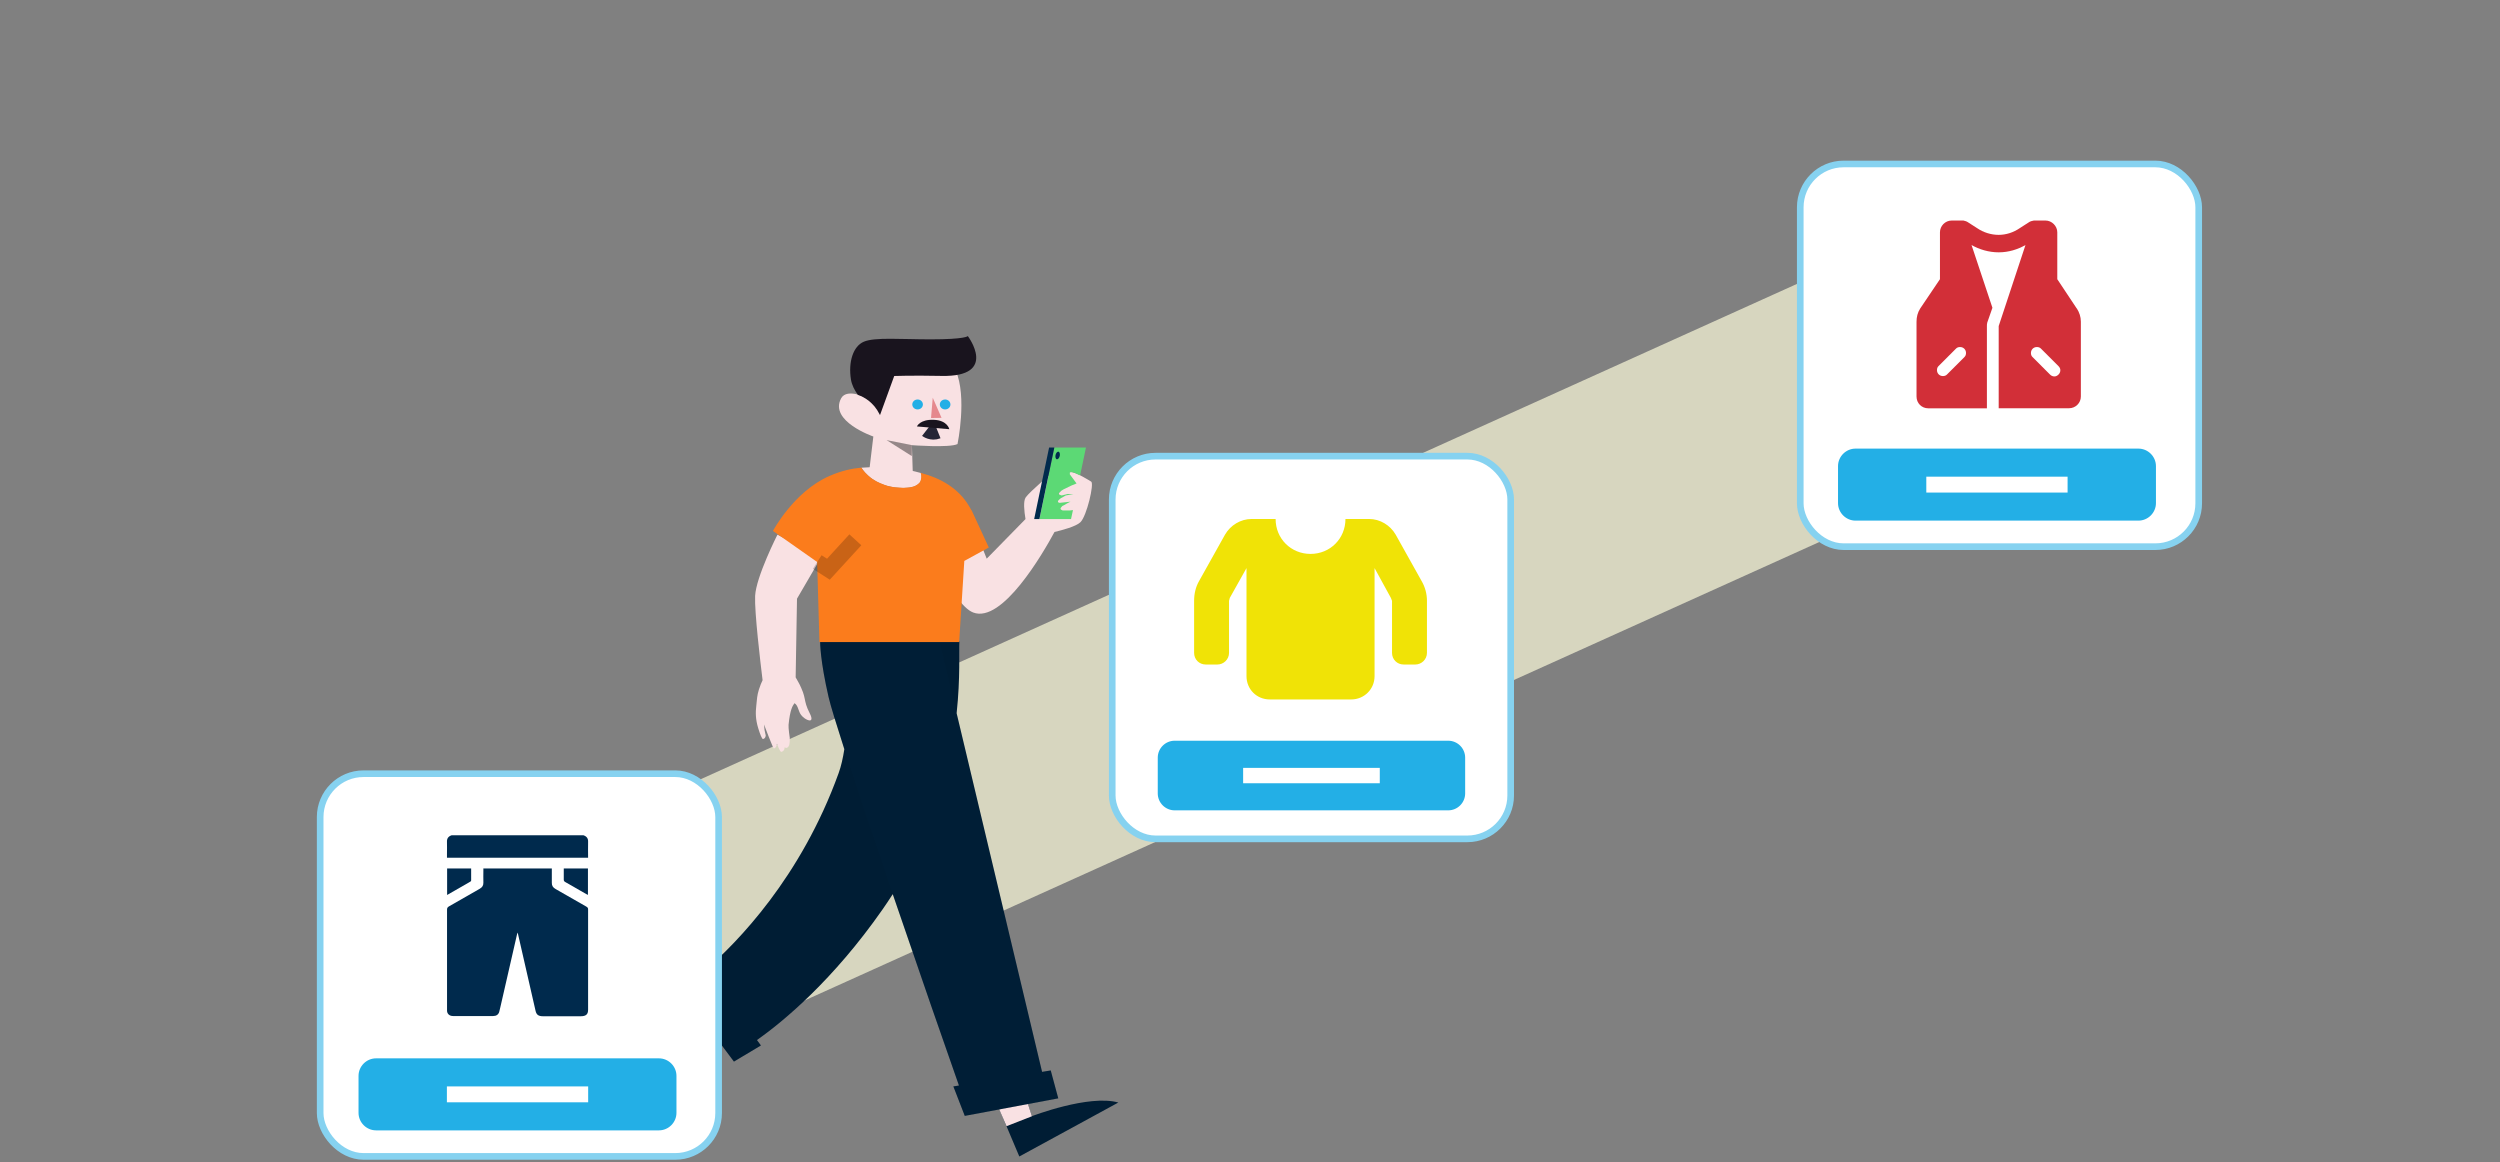 <?xml version="1.0" encoding="UTF-8"?>
<svg xmlns="http://www.w3.org/2000/svg" xmlns:xlink="http://www.w3.org/1999/xlink" id="Layer_2" data-name="Layer 2" viewBox="0 0 334.98 155.72">
  <rect x="0" y="0" width="334.98" height="155.72" fill="#808080" stroke="none"/>
  <defs>
    <style>
      .cls-1, .cls-2, .cls-3, .cls-4, .cls-5, .cls-6, .cls-7, .cls-8, .cls-9, .cls-10, .cls-11, .cls-12, .cls-13, .cls-14, .cls-15, .cls-16, .cls-17, .cls-18, .cls-19, .cls-20, .cls-21 {
        stroke-width: 0px;
      }

      .cls-1, .cls-2, .cls-4, .cls-5, .cls-6, .cls-9, .cls-10, .cls-14, .cls-15, .cls-18, .cls-19, .cls-20 {
        fill-rule: evenodd;
      }

      .cls-1, .cls-8 {
        fill: #19141e;
      }

      .cls-2 {
        fill: #edeff5;
      }

      .cls-3 {
        fill: #5cd975;
      }

      .cls-22 {
        mask: url(#mask-2);
      }

      .cls-4, .cls-16 {
        fill: #f9e1e3;
      }

      .cls-5, .cls-21 {
        fill: #001d34;
      }

      .cls-6 {
        fill: #e5888d;
      }

      .cls-23 {
        opacity: .2;
        stroke: #000;
        stroke-width: 2.17px;
      }

      .cls-23, .cls-24, .cls-7 {
        fill: none;
      }

      .cls-23, .cls-9, .cls-17 {
        isolation: isolate;
      }

      .cls-24 {
        stroke: #252535;
        stroke-width: 1.73px;
      }

      .cls-9 {
        opacity: .4;
      }

      .cls-10 {
        fill: #696978;
      }

      .cls-11 {
        fill: #f0e306;
      }

      .cls-12, .cls-20 {
        fill: #002a4d;
      }

      .cls-13 {
        fill: #d22f38;
      }

      .cls-14, .cls-25 {
        fill: #fff;
      }

      .cls-26 {
        clip-path: url(#clippath);
      }

      .cls-15 {
        fill: #fb7c1c;
      }

      .cls-17 {
        fill: #fdfbdb;
        opacity: .7;
      }

      .cls-27 {
        mask: url(#mask-1);
      }

      .cls-28 {
        mask: url(#mask);
      }

      .cls-18 {
        fill: rgba(0, 42, 77, .1);
      }

      .cls-25 {
        stroke: #86d2f0;
        stroke-miterlimit: 10;
        stroke-width: .89px;
      }

      .cls-19 {
        fill: #23afe6;
      }
    </style>
    <clipPath id="clippath">
      <rect class="cls-7" x="59.88" y="111.92" width="18.92" height="24.25"></rect>
    </clipPath>
    <mask id="mask" x="239.78" y="21.22" width="55.64" height="63.35" maskUnits="userSpaceOnUse">
      <g id="mask3_44_571" data-name="mask3 44 571">
        <path class="cls-14" d="M239.78,84.57h55.64V21.22h-55.64v63.35Z"></path>
      </g>
    </mask>
    <mask id="mask-1" x="147.54" y="60.37" width="55.64" height="63.35" maskUnits="userSpaceOnUse">
      <g id="mask5_44_571" data-name="mask5 44 571">
        <path class="cls-14" d="M147.54,123.72h55.64v-63.35h-55.64v63.35Z"></path>
      </g>
    </mask>
    <mask id="mask-2" x="148.76" y="61.64" width="53.82" height="61.27" maskUnits="userSpaceOnUse">
      <g id="mask5_0_1" data-name="mask5 0 1">
        <path class="cls-14" d="M202.58,122.91h-53.82v-61.27h53.82v61.27Z"></path>
      </g>
    </mask>
  </defs>
  <g id="Layer_1-2" data-name="Layer 1">
    <g>
      <path class="cls-7" d="M0,0v155.72h334.98V0H0Z"></path>
      <g>
        <path class="cls-17" d="M265.12,62.98l-168.94,76.33c-8.25,3.73-18.27.21-22.39-7.85h0c-4.12-8.06-.77-17.62,7.48-21.35L250.21,33.78c8.25-3.73,18.27-.21,22.39,7.85h0c4.12,8.06.77,17.62-7.48,21.35Z"></path>
        <path class="cls-16" d="M122.31,63.53l-.12-3.88s5.04.38,6.11-.15c0,0,1.32-6.35-.25-9.86l-.03-.14-10.63-1.16-.48,5.86c-.36-.99-3.43-2.26-4.2-.84-1.67,3.07,4.31,5.13,4.31,5.13l-.61,5.09"></path>
        <path class="cls-9" d="M122.19,59.65l-3.4-.68,3.38,2.14.02-1.46Z"></path>
        <path class="cls-6" d="M124.99,53.31l1.17,2.68-1.41.02.23-2.7Z"></path>
        <path class="cls-19" d="M123.65,54.08c.07.36-.19.71-.57.77-.39.07-.76-.17-.83-.54-.07-.36.19-.71.57-.77.39-.07.76.17.83.54Z"></path>
        <path class="cls-19" d="M127.34,54.08c.07.36-.19.71-.57.77-.39.07-.76-.17-.83-.54-.07-.36.19-.71.57-.77.39-.07.76.17.83.54Z"></path>
        <path class="cls-8" d="M117.92,55.64s-.04-.09-.07-.14c-.81-1.62-2.07-2.31-2.9-2.59-.45-.63-.81-1.32-.93-2.06-.37-2.33.28-4.46,1.74-5.07,1.48-.62,4.99-.31,8.93-.31,4.73,0,4.99-.44,4.99-.44,0,0,4.17,5.5-3.53,5.34-4.03-.08-6.33.01-6.33.01l-1.91,5.25Z"></path>
        <path class="cls-14" d="M124.08,57.72s.72.56,1.62.2l-1.62-.2Z"></path>
        <path class="cls-24" d="M124.08,57.72s.72.56,1.62.2"></path>
        <path class="cls-1" d="M122.86,57.14s.39-.96,2.25-.89c1.86.07,2.09,1.26,2.09,1.26l-4.33-.37Z"></path>
        <path class="cls-5" d="M92.85,138.69l4.47-3.51-1.3-3.81-9.5,6.01,6.82,12.53s.39-3.02.17-6.4c-.15-2.33-.67-4.82-.67-4.82ZM138.26,149.56l-.98-2.97-4.15.21,3.45,8.16,13.27-7.23c-3.94-1.12-11.59,1.83-11.59,1.83Z"></path>
        <path class="cls-4" d="M96.19,136.07l-.24-4.71-5.47,3.53,2.36,3.8,3.34-2.62ZM137.03,145.77l-3.96,1.01,1.8,4.12,3.4-1.33-1.23-3.79Z"></path>
        <path class="cls-21" d="M113.14,100.41c-1.09-3.39-1.87-5.92-2.12-7.02-1.13-4.9-1.13-7.25-1.13-7.43h18.66c-.08,1.31.15,4.79-.37,9.61l11.45,48.05,1.16-.19,1.01,3.74-12.53,2.35-1.53-3.95.75-.12c-1.67-4.73-5.32-15.24-8.87-25.64-.44.69-.91,1.39-1.39,2.08-6.6,9.44-13.19,14.91-16.8,17.47l.53.72-3.62,2.17-7.96-10.66,3.51-2.37.59.8c4.28-3.71,12.84-12.43,17.89-26.43.34-.94.58-2.02.76-3.19Z"></path>
        <path class="cls-18" d="M128.5,145.45c-3.59-10.15-16.28-46.87-17.47-52.06-1.13-4.89-1.13-7.24-1.13-7.42h0s16,0,16,0l13.74,57.66,1.16-.19,1.01,3.73-12.53,2.35-1.53-3.95.75-.12Z"></path>
        <path class="cls-4" d="M115.42,62.67c.32.53,1.75,2.51,5.13,2.7,3.26.18,3.02-1.45,2.85-1.99-.08-.02-.15-.04-.23-.06-.72-.19-1.48-.39-2.53-.49-2.86-.28-3.08-.3-5.22-.16ZM141.29,71.29c-1.55,2.87-7,12.28-10.89,10.78-2.91-1.12-6.39-10.45-6.39-10.45l5.66-3.17,2.54,6.41,5.2-5.31c-.18-1.05-.32-2.43.03-2.91.6-.83,3.63-3.37,3.63-3.37l.55,4.31.1-.36s0-.04.02-.07h0s.22-.85.22-.85c-.09-.04-.13-.11-.09-.2.03-.07.1-.15.2-.23l.76-2.87s.25.1.62.26c.59-.11,2.72,1.25,2.76,1.27h0c.43.26-.6,4.63-1.44,5.44-.6.58-2.46,1.07-3.48,1.31ZM106.6,90.74l.35.62s.31.51.64,1.39c.12.33.18.61.24.9.1.5.21,1.04.66,1.91.81,1.57-.64.93-1.15.24-.17-.23-.26-.48-.35-.73-.12-.34-.23-.66-.53-.85-.02.02-.03.05-.05.07-.19.27-.55.76-.75,2.84-.04.41.16,1.73.16,1.73,0,.03,0,.06,0,.1,0,.42.02,1.14-.42,1.25-.12.03-.27-.09-.27-.09,0,0,.05.52-.44.62-.19.04-.58-1.08-.58-1.08,0,0-.06.57-.42.63-.1.02-1.32-3.22-1.32-3.22l.07.73.16.75s-.01.4-.36.47c-.14.03-.4-.64-.64-1.43-.38-1.23-.37-2.15-.26-3.07.03-.22.05-.42.06-.59.07-.71.12-1.16.54-2.25.06-.16.15-.35.24-.54-.29-2.34-1.1-9.19-1-11.29.12-2.55,2.99-8.21,2.99-8.21l5.83,3.07-3.21,5.51-.18,10.54Z"></path>
        <path class="cls-15" d="M109.81,86.03h18.71l.69-10.87,3.28-1.8-2.3-4.98h-.02c-.1-.18-.2-.36-.32-.56-1.43-2.42-3.87-3.78-6.46-4.45-.04-.01-.06-.02-.06-.02,0,0,.08.08.11.33.04.35-.08.82-.2.96-.29.34-.73.53-.9.57-.18.04-.31.07-.47.1-.11.02-.73.06-.83.06-.88-.04-1.31-.08-1.87-.21-.2-.04-.4-.09-.64-.19-.05-.02-.09-.04-.15-.06-.26-.1-.61-.23-.96-.42-.37-.2-.75-.45-1.03-.72-.03-.03-.05-.05-.08-.07-.29-.28-.49-.47-.62-.65-.09-.13-.13-.17-.15-.2-.01-.02-.02-.02-.03-.04-.03-.05-.06-.09-.06-.11,0-.03.02-.04.02-.04,0,0-.01,0-.06,0-1.32.12-2.73.44-4.28,1.12-4.77,2.09-7.56,7.36-7.56,7.36l5.92,4.16.31,10.72Z"></path>
        <path class="cls-23" d="M109.5,75.31l1.5.96,3.61-3.94"></path>
        <path class="cls-3" d="M143.77,68.35l-.26,1.2h-4.23l2-9.58h4.23c-.11.53-.37,1.77-.78,3.72l-.83-.36-.26-.07h-.2s-.09.07-.09.07v.23l.9,1.22-.69.28-1.07.52-.31.2-.12.1-.1.08-.06.07-.04.06-.02.08.02.04.02.03.03.03.35.12.8-.2h.79l-1.05.2-.69.39-.24.21-.13.15v.14l.23.1,1.47-.16-.49.25-.32.19-.29.14-.23.28v.14l.08.08.2.1h.94l.44-.05Z"></path>
        <path class="cls-20" d="M139.27,69.55h-.7l2-9.58h.7l-2,9.58Z"></path>
        <path class="cls-20" d="M142,61.08c-.06.28-.23.48-.39.46-.16-.03-.23-.28-.18-.56.06-.28.23-.48.39-.46.16.03.23.28.18.56Z"></path>
        <g>
          <rect class="cls-25" x="42.9" y="103.67" width="53.39" height="51.28" rx="5.81" ry="5.81"></rect>
          <path class="cls-19" d="M88.29,151.46h-37.9c-1.29,0-2.35-1.06-2.35-2.35v-4.95c0-1.29,1.06-2.35,2.35-2.35h37.9c1.29,0,2.35,1.06,2.35,2.35v4.95c0,1.29-1.06,2.35-2.35,2.35Z"></path>
          <g class="cls-26">
            <g>
              <path class="cls-12" d="M78.18,111.92c.47.16.64.46.62.89-.02.7,0,1.4,0,2.12h-18.91v-.51c0-.54.02-1.07,0-1.61-.02-.43.15-.73.62-.89h17.67Z"></path>
              <path class="cls-12" d="M64.74,116.37h9.2v.26c0,.55.01,1.11,0,1.66-.01.38.15.64.52.84,1.37.77,2.72,1.57,4.09,2.34.18.1.26.2.25.39,0,4.48,0,8.95,0,13.43,0,.63-.28.88-1.01.88h-5.02c-.62,0-.89-.2-1.01-.73-.78-3.44-1.57-6.88-2.36-10.33,0-.03-.02-.06-.04-.15-.03.06-.05.12-.07.18-.75,3.28-1.5,6.55-2.25,9.83-.05.21-.09.42-.15.62-.11.36-.39.55-.81.55-1.79,0-3.59,0-5.38,0-.47,0-.78-.29-.8-.69,0-.07,0-.14,0-.21,0-4.45,0-8.9,0-13.36,0-.22.08-.34.29-.45,1.36-.77,2.71-1.56,4.07-2.33.36-.2.52-.45.51-.83-.02-.55,0-1.1,0-1.66v-.27Z"></path>
              <path class="cls-12" d="M63.13,116.37v1.62s-.01.05-.03.07c-.02.02-.04.04-.06.06-1.03.6-2.06,1.19-3.13,1.8v-3.55h3.22Z"></path>
              <path class="cls-12" d="M78.78,116.37v3.54c-.09-.04-.16-.07-.22-.11-.94-.54-1.87-1.08-2.81-1.61-.15-.08-.21-.17-.21-.32.01-.49,0-.99,0-1.5h3.23Z"></path>
            </g>
          </g>
          <path class="cls-14" d="M59.88,147.7h18.93v-2.13h-18.93v2.13Z"></path>
        </g>
        <g>
          <rect class="cls-25" x="241.22" y="21.97" width="53.39" height="51.28" rx="5.81" ry="5.81"></rect>
          <path class="cls-19" d="M286.53,69.76h-37.9c-1.29,0-2.35-1.06-2.35-2.35v-4.95c0-1.29,1.06-2.35,2.35-2.35h37.9c1.29,0,2.35,1.06,2.35,2.35v4.95c0,1.29-1.06,2.35-2.35,2.35Z"></path>
          <g class="cls-28">
            <g>
              <path class="cls-13" d="M278.27,41.34l-2.61-3.93v-6.29c0-.84-.74-1.57-1.57-1.57h-1.57c-.25.05-.49.1-.69.25l-1.23.79c-.79.54-1.77.88-2.8.88s-2.06-.34-2.85-.88l-1.23-.79c-.2-.15-.44-.2-.64-.25h-1.57c-.88,0-1.57.74-1.57,1.57v6.29l-2.65,3.93c-.34.54-.49,1.13-.49,1.77v10.03c0,.88.69,1.57,1.57,1.57h7.86v-11.01c0-.15,0-.29.05-.49l.69-1.97-2.8-8.41c1.03.59,2.31.98,3.64.98s2.56-.39,3.59-.98l-3.59,10.86v11.01h9.44c.84,0,1.57-.69,1.57-1.57v-10.03c0-.64-.2-1.23-.54-1.77ZM263.23,47.83l-2.36,2.36c-.15.15-.34.2-.54.2-.44,0-.79-.34-.79-.79,0-.2.05-.39.2-.54l2.36-2.36c.15-.15.34-.2.54-.2.44,0,.79.34.79.79,0,.2-.05.39-.2.54ZM275.82,50.19c-.15.15-.34.25-.54.25-.25,0-.44-.1-.59-.25l-2.36-2.36c-.15-.15-.2-.34-.2-.54,0-.44.34-.79.79-.79.2,0,.39.05.54.2l2.36,2.36c.15.15.25.34.25.54,0,.25-.1.44-.25.59Z"></path>
              <path class="cls-14" d="M258.11,66h18.93v-2.13h-18.93v2.13Z"></path>
            </g>
          </g>
        </g>
        <g>
          <rect class="cls-25" x="149.03" y="61.12" width="53.39" height="51.28" rx="5.81" ry="5.81"></rect>
          <g class="cls-27">
            <path class="cls-2" d="M165.84,105.15h18.93v-2.13h-18.93v2.13Z"></path>
          </g>
          <g>
            <path class="cls-19" d="M157.4,108.58h36.65c1.25,0,2.27-1.02,2.27-2.27v-4.79c0-1.25-1.02-2.27-2.27-2.27h-36.65c-1.25,0-2.27,1.02-2.27,2.27v4.79c0,1.25,1.02,2.27,2.27,2.27Z"></path>
            <path class="cls-10" d="M190.51,69.34s.02-.06.02-.1l-.02.1Z"></path>
            <path class="cls-10" d="M160.93,69.25s0,.06.02.09l-.02-.09Z"></path>
            <g class="cls-22">
              <g>
                <path class="cls-14" d="M184.88,104.95h-18.31v-2.06h18.31v2.06Z"></path>
                <path class="cls-11" d="M191.2,80.51v6.97c0,.88-.73,1.56-1.56,1.56h-1.56c-.88,0-1.56-.68-1.56-1.56v-6.97l-.15-.39-2.19-4v14.48c0,1.76-1.41,3.12-3.12,3.12h-10.92c-1.76,0-3.12-1.37-3.12-3.12v-14.48l-2.24,4-.1.39v6.97c0,.88-.73,1.56-1.56,1.56h-1.56c-.88,0-1.56-.68-1.56-1.56v-6.97c0-.93.2-1.85.68-2.68l3.46-6.19c.73-1.27,2.1-2.1,3.56-2.1h3.22c0,2.63,2.05,4.68,4.68,4.68s4.68-2.05,4.68-4.68h3.17c1.46,0,2.83.83,3.56,2.1l3.46,6.19c.49.83.73,1.76.73,2.68Z"></path>
              </g>
            </g>
          </g>
        </g>
      </g>
    </g>
  </g>
</svg>
